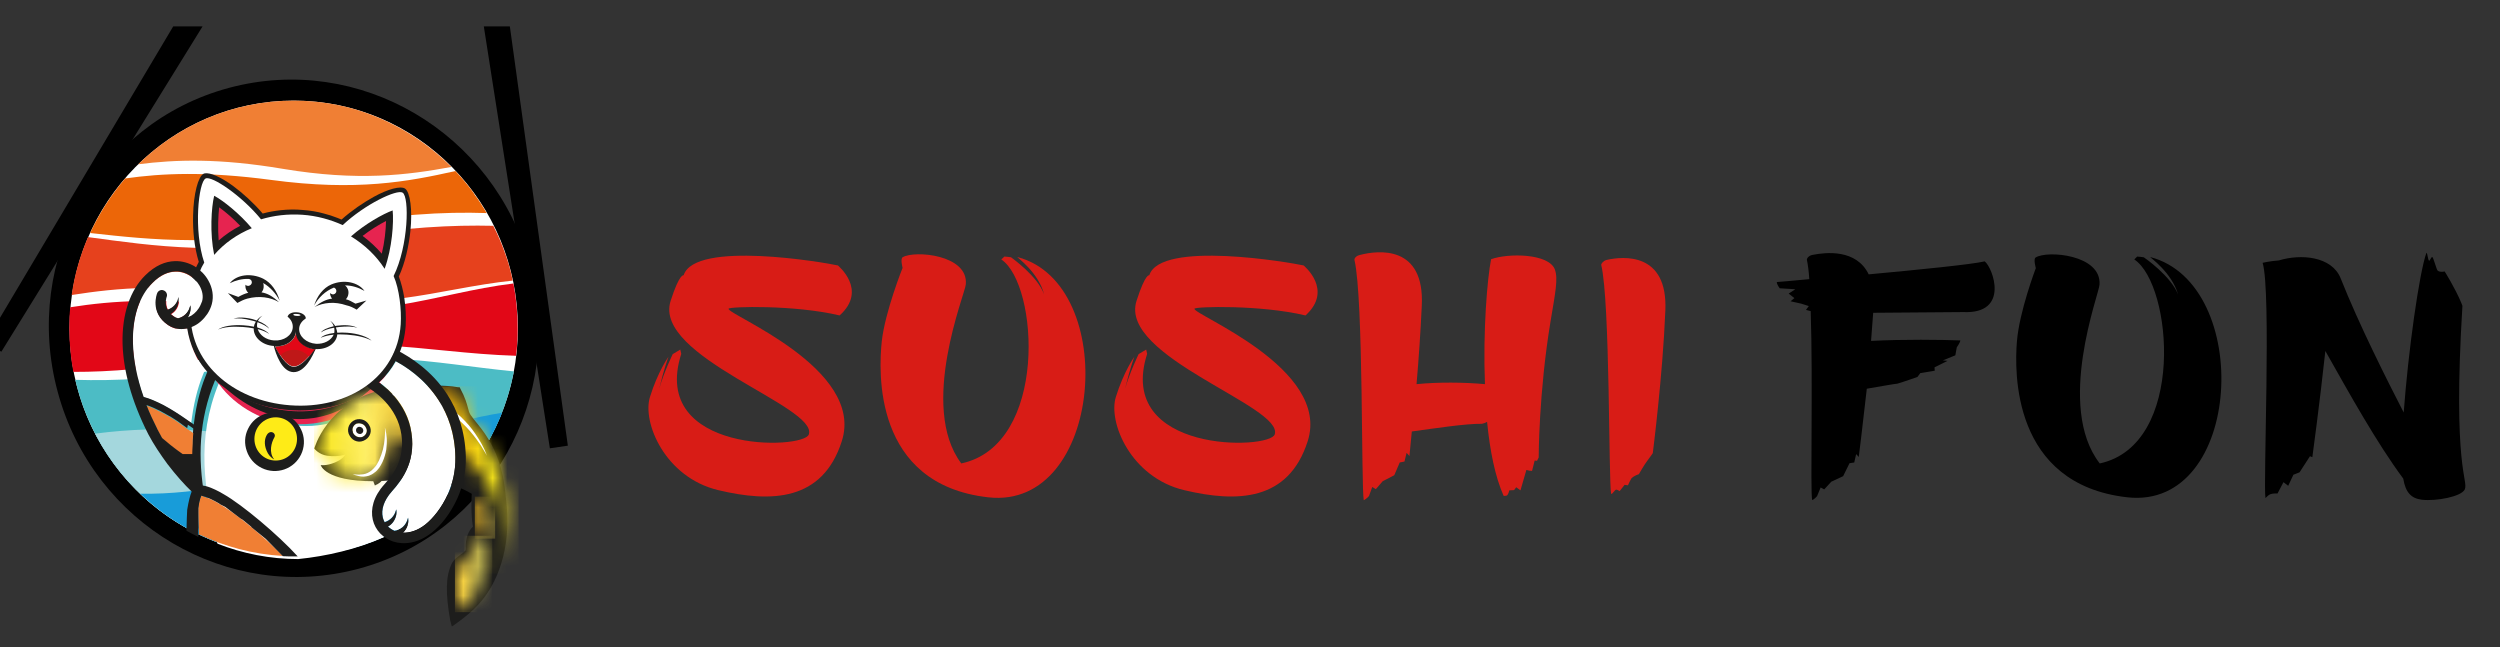 <svg width="170" height="44" viewBox="0 0 170 44" fill="none" xmlns="http://www.w3.org/2000/svg">
<rect x="0" y="0" width="170" height="44" fill="#333333" stroke="none"/>
<g clip-path="url(#clip0_757_18085)">
<g clip-path="url(#clip1_757_18085)">
<path d="M57.094 21.45C54.003 20.714 49.577 20.845 49.544 20.992C49.399 21.384 58.849 25.044 57.239 30.011C55.935 34.079 52.458 34.194 48.836 33.328C45.214 32.462 43.653 28.704 44.2 26.988C44.731 25.273 45.456 24.26 45.456 24.26C45.456 24.26 45.133 25.126 44.828 26.433C45.133 25.338 45.745 24.08 45.745 24.08L46.26 23.77L46.325 24.064C44.152 30.861 54.663 30.599 55.002 29.537C55.613 27.625 44.393 24.276 45.6 20.469C46.212 18.558 46.486 18.721 46.486 18.721C47.242 16.319 56.112 17.855 56.981 18.051C56.981 18.067 59.026 19.718 57.094 21.45Z" fill="#D81C16"/>
<path d="M65.368 31.514C71.276 30.256 70.632 19.358 68.089 17.642L68.298 17.447C68.459 17.463 68.588 17.463 68.749 17.495C68.765 17.512 70.568 18.77 71.003 20.028C70.616 18.509 69.119 17.479 69.184 17.479C76.17 19.309 75.027 34.7 67.204 33.818C59.348 32.935 59.75 25.224 59.96 23.214C60.185 21.188 61.376 18.214 61.376 18.214C61.376 18.214 61.215 17.61 61.376 17.495C62.181 17.005 65.868 17.316 65.674 19.342C65.642 19.946 62.455 27.642 65.368 31.514Z" fill="#D81C16"/>
<path d="M105.436 21.858C104.631 26.727 104.631 31.106 104.631 31.106L104.518 31.334L104.357 31.318L104.18 32.021L103.987 32.004L103.794 31.955L103.392 33.344L103.102 33.132L102.957 33.328L102.635 33.344C102.635 33.344 102.554 33.687 102.442 33.704C102.377 33.72 102.297 33.72 102.249 33.72C101.669 32.429 101.315 30.648 101.122 28.688C101.009 28.753 100.88 28.802 100.768 28.818C99.673 28.802 97.548 29.129 96.003 29.341C95.906 30.37 95.842 31.008 95.842 31.008L95.648 30.795L95.504 31.384L95.182 31.449L94.811 32.315L94.023 32.723L93.556 33.263L93.314 33.115L93.089 33.736C93.089 33.736 92.847 33.981 92.735 34.014C92.558 33.083 92.719 20.355 92.107 17.692C92.075 17.594 92.187 17.398 92.493 17.332C93.701 17.022 96.904 16.63 96.679 20.829C96.598 22.593 96.469 24.456 96.325 26.122C97.822 25.975 99.528 25.992 100.977 26.122C100.832 22.512 101.138 18.917 101.395 17.626C102.571 17.201 105.307 17.234 105.726 18.313C105.967 18.95 105.758 19.914 105.436 21.858Z" fill="#D81C16"/>
<path d="M109.251 17.675C110.394 17.414 113.42 17.152 113.243 21.123C113.066 25.534 112.39 30.812 112.39 30.812C112.39 30.812 112.277 30.991 112.004 31.351C111.843 31.547 111.44 32.249 111.44 32.249C111.44 32.249 111.118 32.331 110.925 32.544C110.877 32.609 110.7 33.001 110.7 33.001L110.475 32.968L110.136 33.393C110.136 33.393 109.943 33.279 109.895 33.295C109.766 33.344 109.67 33.589 109.557 33.589C109.38 32.691 109.493 20.518 108.881 18.002C108.897 17.92 109.01 17.741 109.251 17.675Z" fill="#D81C16"/>
<path d="M88.775 21.45C85.684 20.714 81.257 20.845 81.225 20.992C81.08 21.384 90.529 25.044 88.92 30.011C87.616 34.079 84.138 34.194 80.516 33.328C76.894 32.462 75.333 28.704 75.88 26.988C76.412 25.273 77.136 24.26 77.136 24.26C77.136 24.26 76.814 25.126 76.508 26.433C76.814 25.338 77.426 24.08 77.426 24.08L77.941 23.77L78.005 24.064C75.832 30.861 86.344 30.599 86.682 29.537C87.294 27.625 76.073 24.276 77.281 20.469C77.893 18.558 78.15 18.721 78.15 18.721C78.907 16.319 87.777 17.855 88.646 18.051C88.662 18.067 90.69 19.718 88.775 21.45Z" fill="#D81C16"/>
<path d="M133.494 21.221C133.366 21.221 130.098 21.253 127.377 21.27C127.329 21.907 127.281 22.544 127.232 23.181C129.47 23.067 131.997 23.1 133.301 23.149C133.301 23.279 133.06 23.623 133.06 23.623L132.963 24.162L132.11 24.505L132.432 24.538L131.547 24.979L131.563 25.207L130.581 25.371L130.388 25.632C130.388 25.632 129.422 25.975 129.019 26.09C128.907 26.09 127.989 26.253 126.943 26.433C126.653 29.047 126.395 31.073 126.395 31.073L126.218 30.877L126.089 31.449L125.767 31.498L125.333 32.38L124.528 32.756L124.045 33.279L123.804 33.148L123.562 33.736C123.562 33.736 123.337 33.998 123.224 33.998C123.095 33.279 123.288 25.894 123.127 21.155L122.806 21.074L122.999 20.812L122.484 20.649L121.759 20.486L122.017 20.273L121.63 19.963L122.081 19.669L121.019 19.603C121.019 19.603 120.809 19.326 120.825 19.178C121.035 19.162 121.856 19.097 123.031 18.982C122.999 18.427 122.934 17.986 122.87 17.675C122.854 17.577 122.983 17.381 123.256 17.332C124.158 17.152 126.234 16.924 127.071 18.656C130.42 18.345 134.058 17.986 134.959 17.773C135.507 18.182 136.698 21.368 133.494 21.221Z" fill="black"/>
<path d="M142.783 31.514C148.659 30.24 147.725 19.358 145.133 17.643L145.326 17.447C145.487 17.463 145.616 17.463 145.777 17.496C145.809 17.512 147.628 18.77 148.111 20.028C147.677 18.509 146.163 17.479 146.212 17.479C153.246 19.309 152.522 34.684 144.666 33.818C136.794 32.936 136.988 25.24 137.149 23.23C137.31 21.188 138.436 18.231 138.436 18.231C138.436 18.231 138.259 17.61 138.42 17.512C139.209 17.005 142.912 17.316 142.767 19.358C142.751 19.946 139.773 27.642 142.783 31.514Z" fill="black"/>
<path d="M167.606 33.279C167.38 33.769 165.674 34.096 164.676 33.981C163.951 33.883 163.581 33.491 163.42 32.543C161.601 30.093 159.75 26.743 158.124 23.868C157.722 27.576 157.239 31.089 157.239 31.089L157.078 31.024L156.369 32.119L155.951 32.282L155.597 33.034L155.275 32.788L154.872 33.556C154.872 33.556 154.55 33.54 154.389 33.605C154.277 33.654 154.196 33.72 154.051 33.867C153.89 32.919 154.454 19.816 153.858 17.871C153.858 17.871 154.325 17.757 154.969 17.708C156.466 17.25 158.543 17.43 159.154 18.901C160.41 22.07 162.326 25.861 163.452 28.05C163.758 23.917 164.499 18.59 164.998 17.185C165.078 17.234 165.094 17.675 165.175 17.724C165.223 17.773 165.336 17.43 165.4 17.479C165.481 17.544 165.674 18.296 165.754 18.394C165.915 18.541 166.237 18.459 166.237 18.459C166.237 18.459 166.93 19.554 167.364 20.584C167.396 20.649 167.413 20.73 167.445 20.796C166.769 31.873 167.863 32.625 167.606 33.279Z" fill="black"/>
<path d="M36.038 18.002C38.485 27.037 33.27 36.285 24.4 38.67C15.53 41.056 6.354 35.681 3.923 26.645C1.476 17.61 6.692 8.362 15.562 5.977C24.432 3.591 33.591 8.983 36.038 18.002Z" fill="black"/>
<path fill-rule="evenodd" clip-rule="evenodd" d="M19.973 6.843C28.392 6.843 35.217 13.77 35.217 22.316C35.217 30.861 28.392 37.788 19.973 37.788C11.553 37.788 4.728 30.861 4.728 22.316C4.728 13.77 11.553 6.843 19.973 6.843Z" fill="white"/>
<path d="M22.017 15.453C26.734 14.571 30.163 14.391 33.092 14.489C32.996 14.309 32.883 14.146 32.77 13.966C32.754 13.934 32.722 13.885 32.706 13.852C32.674 13.803 32.626 13.738 32.593 13.689C32.545 13.623 32.513 13.558 32.465 13.492C32.449 13.46 32.416 13.427 32.4 13.411C32.336 13.329 32.271 13.247 32.223 13.149L32.207 13.117C31.821 12.594 31.402 12.087 30.968 11.63C27.764 12.349 24.255 13.019 18.427 12.234C14.017 11.646 11.022 11.777 8.511 12.136C7.561 13.247 6.756 14.489 6.129 15.845C10.362 16.319 14.838 16.793 22.017 15.453Z" fill="#EC6608"/>
<path d="M16.206 20.861C11.022 20.224 7.658 20.436 4.776 20.894C4.728 21.368 4.712 21.841 4.712 22.315C4.712 23.328 4.809 24.325 4.986 25.289C7.497 25.289 10.362 25.077 13.888 24.407C24.416 22.43 28.488 23.982 35.089 24.194C35.169 23.59 35.201 22.953 35.201 22.332C35.201 21.286 35.105 20.273 34.911 19.276C29.438 19.946 25.623 22.021 16.206 20.861Z" fill="#E20717"/>
<path d="M14.998 25.125C10.99 25.763 7.819 25.91 5.114 25.828C5.227 26.302 5.356 26.759 5.501 27.201C7.078 31.939 10.732 35.452 15.111 37.004C16.64 37.527 18.282 37.804 19.973 37.804C27.41 37.804 33.608 32.396 34.944 25.256C29.326 24.701 25.092 23.508 14.998 25.125Z" fill="#4CBCC5"/>
<path d="M23.112 16.156C15.079 17.446 10.459 16.727 5.984 16.123C5.452 17.365 5.066 18.672 4.873 20.061C8.012 19.57 11.457 19.244 17.091 20.11C25.72 21.433 29.664 19.619 34.863 19.08C34.734 18.427 34.557 17.79 34.332 17.185C34.107 16.548 33.849 15.943 33.543 15.355C30.806 15.29 27.523 15.453 23.112 16.156Z" fill="#E6411D"/>
<path d="M19.248 11.483C24.351 12.333 27.683 11.908 30.694 11.352C29.036 9.686 27.007 8.411 24.802 7.643C23.289 7.121 21.663 6.843 19.973 6.843C15.868 6.843 12.133 8.493 9.396 11.172C11.94 10.846 14.886 10.748 19.248 11.483Z" fill="#F07F34"/>
<path fill-rule="evenodd" clip-rule="evenodd" d="M6.467 29.488C15.996 28.23 23.466 31.269 30.983 33.034C28.215 35.975 24.303 37.805 19.973 37.805C18.266 37.805 16.624 37.527 15.095 37.004C11.457 35.713 8.334 33.066 6.467 29.488Z" fill="#A4D7DD"/>
<path fill-rule="evenodd" clip-rule="evenodd" d="M23.224 30.991C25.864 31.661 28.424 32.413 31 33.017C28.231 35.958 24.319 37.788 19.989 37.788C18.299 37.788 16.657 37.51 15.143 36.987C13.067 36.252 11.151 35.092 9.557 33.556C14.081 33.654 18.701 32.38 23.224 30.991Z" fill="#A0D6DC"/>
<path fill-rule="evenodd" clip-rule="evenodd" d="M34.139 28.066C26.347 29.357 17.832 33.72 9.541 33.572C11.151 35.108 13.051 36.285 15.127 37.004C16.657 37.526 18.282 37.804 19.973 37.804C26.396 37.804 31.901 33.769 34.139 28.066Z" fill="#189CD9"/>
<path d="M13.775 1.794L0.092 23.916L-1.003 23.296L11.779 1.794H13.775Z" fill="black"/>
<path d="M34.67 1.794L38.614 30.305L37.391 30.485L32.899 1.794H34.67Z" fill="black"/>
<path d="M19.602 27.674H19.667V27.903H19.602V27.674ZM19.651 27.642C22.87 27.87 25.687 26.384 26.605 23.818C26.814 23.377 26.637 24.047 26.718 23.541C26.396 29.586 16.85 31.089 14.097 24.782C15.24 26.416 17.268 27.478 19.651 27.642Z" fill="#E62450"/>
<path d="M25.285 26.367C21.937 29.586 17.848 28.851 15.143 26.204C17.896 28.181 21.776 28.851 25.285 26.367Z" fill="#1D1D1C"/>
<path d="M13.517 17.806C13.212 16.826 13.099 15.649 13.131 14.62C13.163 13.198 13.469 11.989 13.855 11.809C13.872 11.793 13.904 11.793 13.92 11.793C14.29 11.711 15.047 12.055 15.868 12.659C16.528 13.149 17.252 13.803 17.864 14.522C18.266 14.407 18.669 14.342 19.087 14.293C19.57 14.244 20.069 14.228 20.568 14.277C21.067 14.309 21.566 14.391 22.033 14.522C22.452 14.636 22.838 14.767 23.224 14.93C23.917 14.309 24.721 13.77 25.43 13.378C26.38 12.855 27.233 12.627 27.539 12.822C27.893 13.051 28.054 14.293 27.909 15.698C27.796 16.727 27.555 17.871 27.12 18.802C27.281 19.227 27.41 19.734 27.49 20.24C27.587 20.878 27.619 21.547 27.587 22.087V22.152C27.136 28.328 18.62 29.504 14.628 25.844C13.485 28.622 13.469 31.187 13.904 33.769C13.791 33.736 13.711 33.703 13.678 33.687C13.582 33.899 13.517 34.194 13.469 34.553C13.453 34.749 13.469 35.386 13.501 36.04C13.437 35.729 13.373 35.419 13.324 35.092C13.244 34.602 13.195 34.096 13.147 33.589C12.89 30.55 13.099 27.723 13.984 25.567C14.016 25.469 14.065 25.387 14.097 25.289C13.083 24.129 12.535 22.658 12.632 20.992C12.664 20.453 12.777 19.799 12.954 19.178C13.115 18.688 13.308 18.198 13.517 17.806Z" fill="#1D1D1C"/>
<path d="M12.729 22.331H12.713H12.697H12.68H12.664H12.648H12.632H12.616H12.6H12.584H12.568H12.552H12.536H12.519H12.503H12.487H12.471H12.455H12.439H12.423H12.407H12.391H12.374H12.358H12.342H12.326H12.31H12.294H12.278H12.262H12.246H12.23H12.213H12.197H12.181H12.165H12.149H12.133H12.117H12.101H12.085H12.069H12.053H12.037H12.02H12.004H11.988H11.972H11.956H11.94H11.924H11.908C11.747 22.282 11.602 22.217 11.457 22.119C10.185 21.27 10.716 19.962 10.716 19.962C10.781 19.783 10.99 19.685 11.167 19.766C11.344 19.832 11.441 20.044 11.36 20.224C11.36 20.224 11.199 20.649 11.425 21.073C11.779 20.959 12.069 20.665 12.149 20.273C12.149 20.256 12.165 20.224 12.165 20.207C12.197 20.355 12.181 20.518 12.149 20.665C12.085 20.975 11.892 21.221 11.634 21.367C11.698 21.416 11.763 21.482 11.843 21.531C11.859 21.547 11.892 21.564 11.908 21.58L11.924 21.596C11.972 21.613 12.02 21.629 12.069 21.645L12.101 21.662C12.503 21.564 12.825 21.27 12.922 20.845C12.922 20.828 12.922 20.796 12.938 20.779C12.97 20.926 12.97 21.09 12.922 21.237C12.89 21.367 12.825 21.498 12.761 21.613C12.777 21.596 12.809 21.596 12.825 21.58C13.083 21.466 13.34 21.253 13.517 20.975C13.614 20.828 13.678 20.665 13.743 20.502C13.839 20.159 13.759 19.783 13.566 19.44C13.405 19.162 13.179 18.917 12.89 18.737C12.648 18.59 12.358 18.492 12.053 18.476C12.004 18.476 11.956 18.476 11.908 18.476C11.425 18.492 10.893 18.704 10.362 19.244C9.477 20.11 8.978 21.547 9.026 23.361C9.058 24.456 9.284 25.681 9.751 27.004C10.185 27.119 10.652 27.331 11.103 27.56C11.65 27.854 12.181 28.197 12.648 28.524C12.777 28.622 12.89 28.687 13.002 28.769C13.147 27.56 13.405 26.449 13.807 25.468C13.839 25.37 13.888 25.289 13.92 25.191C13.389 24.472 12.906 23.459 12.729 22.331Z" fill="white"/>
<path d="M26.138 36.514L26.122 36.497L26.106 36.481L26.09 36.465L26.074 36.448V36.432C25.832 36.17 25.655 35.86 25.575 35.501C25.414 34.798 25.607 33.932 26.363 33.099C26.685 32.739 27.072 32.266 27.313 31.661C27.555 31.056 27.667 30.305 27.458 29.39C27.152 28.05 26.186 27.184 25.671 26.808C22.774 30.191 17.22 29.341 14.87 26.09L14.886 26.041C13.308 29.896 13.888 33.328 14.789 36.971C16.495 37.641 18.347 38.017 20.279 38.017C22.21 37.821 24.271 37.347 26.138 36.514Z" fill="white"/>
<path d="M25.945 32.707C25.881 32.788 25.784 32.854 25.703 32.903C25.655 32.935 25.623 32.952 25.607 32.952C25.575 32.968 25.559 32.968 25.543 32.984C25.51 33.001 25.494 33.017 25.494 33.017L25.381 32.723C22.098 32.723 21.808 31.628 21.808 31.628C21.808 31.628 22.178 31.694 22.774 31.449C23.385 31.187 23.482 30.91 23.482 30.91C23.482 30.91 22.967 31.089 22.259 30.991C21.679 30.91 21.373 30.501 21.373 30.501C21.373 30.501 22.21 27.397 25.929 26.531C26.621 26.367 27.362 26.351 28.118 26.465C29.503 26.057 30.871 26.286 31.161 26.335H31.193H31.257L31.289 26.4C31.644 27.053 31.74 27.446 31.821 27.74C31.869 27.936 31.901 28.067 31.998 28.214C32.143 28.426 32.304 28.622 32.465 28.818C33.994 30.664 34.284 32.396 34.428 34.145V34.128C34.718 36.579 34.203 39.226 32.593 41.039C32.127 41.562 31.628 41.954 31.096 42.346L30.726 42.608L30.613 42.183C30.452 41.252 30.372 40.5 30.388 39.879C30.404 39.226 30.517 38.719 30.742 38.278C30.871 38.05 31.096 37.886 31.305 37.723C31.499 37.592 31.676 37.461 31.676 37.363C31.628 36.546 31.885 36.072 32.159 35.811C31.998 34.945 32.078 33.589 32.078 33.589H32.094C30.613 32.674 28.601 32.511 26.734 32.658C26.444 32.674 26.186 32.69 25.945 32.707ZM31.853 28.508C30.903 27.527 29.792 26.907 28.682 26.596C29.792 26.384 30.79 26.547 31.064 26.596C31.386 27.184 31.466 27.544 31.531 27.821C31.579 28.034 31.628 28.197 31.756 28.377C31.788 28.426 31.821 28.459 31.853 28.508Z" fill="#1D1D1C"/>
<mask id="mask0_757_18085" style="mask-type:luminance" maskUnits="userSpaceOnUse" x="21" y="26" width="14" height="13">
<path d="M29.454 26.857C29.293 26.792 29.132 26.727 28.955 26.677C28.971 26.645 29.003 26.628 29.052 26.628H29.068C29.068 26.628 29.519 26.645 29.985 26.694C30.098 26.71 30.211 26.71 30.323 26.727C30.436 26.743 30.533 26.759 30.613 26.776C30.774 26.808 30.887 26.825 30.887 26.825C30.887 26.825 30.774 26.825 30.597 26.825C30.517 26.825 30.42 26.808 30.307 26.825C30.195 26.825 30.082 26.841 29.969 26.841C29.808 26.841 29.615 26.841 29.454 26.857ZM33.559 38.997C34.348 37.477 35.008 34.765 33.801 31.628C33.302 30.321 32.626 29.275 31.837 28.475C31.772 28.213 31.531 27.413 31.161 26.53C30.066 26.269 29.02 26.449 28.585 26.563C27.667 26.334 26.75 26.318 25.913 26.514C22.21 27.38 21.357 30.485 21.357 30.485C21.357 30.485 21.663 30.893 22.242 30.975C22.951 31.073 23.466 30.893 23.466 30.893C23.466 30.893 23.369 31.171 22.758 31.432C22.178 31.677 21.792 31.612 21.792 31.612C21.792 31.612 22.081 32.706 25.365 32.706L25.269 32.461C25.269 32.461 25.285 32.461 25.317 32.445C25.333 32.445 25.365 32.429 25.381 32.429C25.414 32.412 25.446 32.412 25.446 32.396C25.494 32.38 25.543 32.38 25.607 32.298C25.639 32.265 25.671 32.249 25.703 32.2C25.736 32.167 25.768 32.118 25.8 32.086C25.864 32.004 25.929 31.89 25.993 31.775C26.058 31.661 26.122 31.53 26.17 31.399C26.235 31.269 26.267 31.122 26.315 30.975C26.347 30.828 26.396 30.664 26.412 30.517C26.444 30.354 26.46 30.207 26.46 30.043C26.46 30.043 26.46 29.749 26.46 29.586C26.46 29.439 26.428 29.292 26.412 29.145C26.38 29.014 26.347 28.883 26.331 28.769C26.299 28.654 26.251 28.54 26.219 28.459C26.186 28.36 26.138 28.295 26.106 28.23C26.041 28.099 26.009 28.034 26.009 28.034C26.009 28.034 26.058 28.099 26.138 28.23C26.17 28.295 26.235 28.36 26.267 28.459C26.315 28.556 26.363 28.654 26.412 28.769C26.46 28.883 26.508 29.014 26.541 29.145C26.573 29.292 26.621 29.439 26.637 29.586C26.653 29.668 26.653 29.733 26.669 29.815C27.619 29.733 30.452 29.194 32.819 32.363C35.266 35.648 33.575 38.834 33.559 38.85V38.997Z" fill="white"/>
</mask>
<g mask="url(#mask0_757_18085)">
<path d="M35.266 26.269H21.357V38.997H35.266V26.269Z" fill="url(#paint0_linear_757_18085)"/>
</g>
<mask id="mask1_757_18085" style="mask-type:luminance" maskUnits="userSpaceOnUse" x="27" y="29" width="4" height="3">
<path d="M27.845 30.338C27.877 30.387 27.909 30.452 27.941 30.517H27.957H27.973C27.973 30.517 28.006 30.534 28.07 30.567C28.134 30.599 28.215 30.632 28.311 30.681C28.408 30.73 28.521 30.763 28.649 30.812C28.778 30.861 28.923 30.893 29.052 30.942C29.197 30.975 29.342 31.024 29.47 31.04C29.599 31.073 29.728 31.089 29.841 31.106C29.889 31.106 29.953 31.122 29.985 31.122C30.034 31.122 30.066 31.122 30.098 31.122C30.163 31.122 30.195 31.122 30.195 31.122C30.195 31.122 30.163 31.122 30.098 31.138C30.066 31.138 30.034 31.155 29.985 31.155C29.937 31.171 29.889 31.155 29.841 31.155C29.728 31.155 29.599 31.155 29.454 31.138C29.309 31.122 29.165 31.106 29.02 31.089C28.875 31.073 28.73 31.04 28.585 31.008C28.472 30.975 28.376 30.959 28.279 30.926C28.456 31.089 28.666 31.22 28.939 31.334C29.422 31.53 30.066 31.612 30.935 31.449L29.47 30.207C29.261 30.142 27.732 29.635 27.732 30.027L27.764 30.044C27.812 30.076 27.877 30.109 27.957 30.142C28.118 30.223 28.36 30.322 28.601 30.387C28.714 30.419 28.843 30.452 28.955 30.485C29.068 30.517 29.181 30.517 29.277 30.534C29.374 30.55 29.454 30.534 29.503 30.534C29.551 30.534 29.583 30.534 29.583 30.534C29.583 30.534 29.551 30.534 29.503 30.55C29.454 30.55 29.374 30.583 29.277 30.583C29.181 30.583 29.068 30.583 28.955 30.583C28.826 30.583 28.714 30.55 28.585 30.534C28.456 30.517 28.327 30.485 28.215 30.452C28.102 30.419 27.989 30.387 27.893 30.354L27.845 30.338Z" fill="white"/>
</mask>
<g mask="url(#mask1_757_18085)">
<path d="M30.919 29.635H27.732V31.596H30.919V29.635Z" fill="url(#paint1_linear_757_18085)"/>
</g>
<mask id="mask2_757_18085" style="mask-type:luminance" maskUnits="userSpaceOnUse" x="32" y="33" width="2" height="4">
<path d="M33.672 36.203C33.624 36.301 33.559 36.383 33.495 36.432C33.141 36.628 32.786 36.53 32.577 36.203C32.304 35.778 32.336 34.259 32.352 33.769C32.561 33.916 32.754 34.079 32.947 34.275C32.98 34.308 33.012 34.34 33.028 34.373L32.996 35.762L33.237 34.7L33.285 34.765L33.318 34.831L33.285 35.991L33.463 35.19V35.206V35.223L33.479 35.255V35.272V35.288V35.304L33.495 35.353V35.37V35.386V35.402V35.419V35.435V35.451V35.468V35.501V35.517V35.533V35.55V35.566V35.599V35.615V35.631V35.648V35.664L33.511 35.713V35.729V35.745V35.762L33.527 35.827V35.844V35.86V35.909V35.925V35.942V35.958V35.974V36.023V36.04V36.056V36.072V36.089V36.105V36.121V36.138V36.154V36.17V36.187V36.203H33.672Z" fill="white"/>
</mask>
<g mask="url(#mask2_757_18085)">
<path d="M33.672 33.769H32.288V36.628H33.672V33.769Z" fill="url(#paint2_linear_757_18085)"/>
</g>
<mask id="mask3_757_18085" style="mask-type:luminance" maskUnits="userSpaceOnUse" x="30" y="36" width="4" height="6">
<path d="M33.189 36.808C33.157 36.857 33.141 36.906 33.108 36.955C33.06 37.036 33.012 37.118 32.964 37.2C32.915 37.281 32.867 37.363 32.819 37.428C32.706 37.575 32.609 37.706 32.529 37.821C32.336 38.033 32.207 38.18 32.207 38.18C32.207 38.18 32.368 38.066 32.593 37.886C32.706 37.788 32.819 37.674 32.964 37.543C33.028 37.477 33.092 37.412 33.157 37.331C33.221 37.265 33.285 37.183 33.35 37.118C33.398 37.053 33.447 37.004 33.495 36.938C33.463 37.004 33.43 37.102 33.382 37.2C33.35 37.265 33.318 37.347 33.269 37.428C33.237 37.51 33.189 37.592 33.141 37.674C33.092 37.755 33.044 37.853 32.98 37.935C32.931 38.033 32.867 38.115 32.803 38.196C32.738 38.278 32.69 38.376 32.626 38.458C32.561 38.539 32.497 38.621 32.432 38.703C32.368 38.785 32.304 38.85 32.255 38.932C32.191 39.013 32.127 39.062 32.078 39.128C31.853 39.356 31.708 39.52 31.708 39.52C31.708 39.52 31.885 39.389 32.143 39.193C32.207 39.144 32.288 39.095 32.352 39.03C32.416 38.964 32.497 38.899 32.577 38.834C32.658 38.768 32.738 38.687 32.819 38.621C32.899 38.539 32.964 38.458 33.044 38.376C33.125 38.294 33.205 38.213 33.269 38.131L33.447 37.919C33.414 38 33.366 38.082 33.318 38.18C33.237 38.327 33.141 38.507 33.028 38.703C32.915 38.899 32.786 39.079 32.674 39.275C32.609 39.373 32.545 39.471 32.481 39.553C32.416 39.651 32.352 39.749 32.288 39.83C32.223 39.912 32.159 39.994 32.094 40.075C32.03 40.157 31.965 40.222 31.917 40.288C31.676 40.533 31.499 40.696 31.499 40.696C31.499 40.696 31.692 40.566 31.982 40.353C32.046 40.304 32.127 40.239 32.191 40.173C32.271 40.108 32.352 40.026 32.432 39.961C32.513 39.896 32.593 39.798 32.674 39.716C32.754 39.634 32.835 39.553 32.915 39.455C33.012 39.34 33.108 39.242 33.189 39.128C32.867 39.765 32.529 40.239 32.175 40.631C31.837 41.007 31.499 41.301 31.128 41.578C31.016 40.892 30.968 40.32 30.983 39.83C31 39.275 31.08 38.85 31.273 38.49C31.338 38.376 31.499 38.262 31.66 38.131C31.982 37.902 32.288 37.69 32.271 37.281C32.255 36.857 32.32 36.562 32.416 36.383C32.561 36.562 32.738 36.693 32.947 36.742C33.012 36.808 33.092 36.824 33.189 36.808Z" fill="white"/>
</mask>
<g mask="url(#mask3_757_18085)">
<path d="M33.479 36.432H30.935V41.627H33.479V36.432Z" fill="url(#paint3_linear_757_18085)"/>
</g>
<path d="M25.993 26.972C25.993 26.972 26.122 26.923 26.363 26.857C26.476 26.825 26.621 26.792 26.798 26.776C26.959 26.743 27.152 26.727 27.362 26.727C27.571 26.727 27.796 26.727 28.038 26.759C28.279 26.792 28.537 26.825 28.794 26.906C29.052 26.972 29.309 27.053 29.567 27.184C29.696 27.233 29.825 27.298 29.953 27.364L30.146 27.462L30.324 27.576C30.565 27.723 30.79 27.887 31.016 28.066C31.241 28.246 31.434 28.426 31.611 28.622C31.982 28.998 32.271 29.406 32.497 29.766C32.899 30.386 33.076 30.877 33.108 30.991C33.092 30.942 33.028 30.828 32.931 30.68C32.819 30.468 32.626 30.174 32.384 29.847C32.255 29.684 32.127 29.504 31.965 29.324C31.805 29.145 31.644 28.965 31.45 28.785C31.273 28.605 31.064 28.426 30.855 28.262C30.645 28.099 30.42 27.936 30.179 27.805L30.002 27.691L29.825 27.593C29.712 27.527 29.583 27.462 29.454 27.413C29.213 27.298 28.971 27.2 28.714 27.135C28.472 27.07 28.231 27.004 28.006 26.972C27.78 26.939 27.555 26.906 27.346 26.906C27.136 26.89 26.959 26.89 26.782 26.906C26.621 26.906 26.476 26.923 26.347 26.939C26.122 26.923 25.993 26.972 25.993 26.972ZM24.223 29.341C24.271 29.471 24.416 29.537 24.544 29.504C24.673 29.455 24.738 29.324 24.689 29.194C24.641 29.063 24.496 28.998 24.367 29.03C24.239 29.079 24.174 29.21 24.223 29.341ZM23.997 29.406C24.045 29.537 24.142 29.619 24.255 29.684C24.367 29.733 24.496 29.749 24.625 29.716L24.657 29.7C24.77 29.651 24.85 29.57 24.899 29.471C24.947 29.373 24.963 29.259 24.915 29.145L24.899 29.112C24.85 28.981 24.754 28.883 24.641 28.834C24.528 28.785 24.4 28.769 24.271 28.802H24.255C24.142 28.851 24.061 28.932 24.013 29.03C23.965 29.128 23.949 29.243 23.997 29.373V29.406ZM26.17 29.063C26.17 29.063 26.267 29.341 26.299 29.798C26.315 30.027 26.299 30.288 26.267 30.566C26.219 30.844 26.138 31.138 26.009 31.416C25.977 31.481 25.945 31.547 25.897 31.628C25.864 31.694 25.816 31.742 25.784 31.808C25.687 31.939 25.591 32.053 25.462 32.135C25.349 32.233 25.221 32.298 25.092 32.347C24.963 32.38 24.834 32.412 24.721 32.412C24.48 32.412 24.303 32.347 24.174 32.314C24.045 32.265 23.981 32.249 23.981 32.249C23.981 32.249 24.061 32.249 24.19 32.265C24.319 32.282 24.496 32.282 24.705 32.249C24.802 32.233 24.915 32.2 25.011 32.151C25.108 32.102 25.221 32.037 25.301 31.955C25.398 31.873 25.478 31.775 25.559 31.677C25.591 31.628 25.639 31.563 25.671 31.497C25.703 31.448 25.736 31.383 25.768 31.318C25.881 31.073 25.977 30.795 26.041 30.55C26.106 30.288 26.138 30.043 26.154 29.831C26.17 29.619 26.186 29.439 26.186 29.308C26.17 29.128 26.17 29.063 26.17 29.063Z" fill="white"/>
<path d="M24.126 29.962C23.949 29.88 23.804 29.717 23.723 29.521L23.707 29.488C23.643 29.292 23.659 29.096 23.739 28.933C23.82 28.769 23.965 28.622 24.142 28.557L24.174 28.54C24.367 28.475 24.577 28.491 24.754 28.573C24.931 28.655 25.076 28.818 25.156 29.014L25.172 29.047C25.237 29.243 25.221 29.423 25.14 29.586C25.06 29.749 24.931 29.88 24.738 29.962L24.705 29.978C24.512 30.06 24.303 30.044 24.126 29.962ZM24.223 29.341C24.271 29.472 24.416 29.537 24.544 29.504C24.673 29.455 24.738 29.325 24.689 29.194C24.641 29.063 24.496 28.998 24.367 29.03C24.239 29.079 24.174 29.21 24.223 29.341ZM23.997 29.406C24.045 29.537 24.142 29.619 24.255 29.684C24.367 29.733 24.496 29.749 24.625 29.717L24.657 29.7C24.77 29.651 24.85 29.57 24.899 29.472C24.947 29.374 24.963 29.259 24.915 29.145L24.899 29.112C24.85 28.982 24.754 28.883 24.641 28.834C24.528 28.785 24.399 28.769 24.271 28.802H24.255C24.142 28.851 24.061 28.933 24.013 29.03C23.965 29.128 23.949 29.243 23.997 29.374V29.406Z" fill="#1D1D1C"/>
<path d="M19.329 31.922C18.846 32.086 18.298 32.069 17.799 31.824C17.3 31.579 16.946 31.154 16.785 30.681C16.608 30.191 16.624 29.651 16.866 29.161C17.107 28.655 17.526 28.312 18.009 28.148C18.492 27.985 19.039 28.001 19.538 28.246C20.037 28.491 20.375 28.916 20.552 29.39C20.922 30.419 20.375 31.563 19.329 31.922Z" fill="#1D1D1C"/>
<path d="M18.62 31.203C18.282 30.762 18.443 30.109 18.653 29.749C18.83 29.455 18.331 29.145 18.105 29.651C17.977 29.913 17.944 30.338 18.218 30.828C18.331 31.024 18.524 31.187 18.669 31.253C18.637 31.236 18.62 31.22 18.62 31.203ZM18.749 28.377C19.554 28.377 20.198 29.03 20.198 29.847C20.198 30.664 19.554 31.318 18.749 31.318C17.944 31.318 17.3 30.664 17.3 29.847C17.3 29.047 17.944 28.377 18.749 28.377Z" fill="#FEEB17"/>
<path d="M13.888 17.855C13.147 15.665 13.501 12.365 13.984 12.136C14.403 11.94 16.431 13.296 17.751 14.914C18.62 14.652 19.57 14.538 20.552 14.603C21.534 14.669 22.468 14.93 23.305 15.306C24.818 13.884 26.991 12.855 27.378 13.1C27.845 13.394 27.78 16.711 26.766 18.77C27.152 19.636 27.313 21.057 27.249 22.054C27.023 25.632 23.675 27.854 19.731 27.56C15.787 27.266 12.745 24.586 12.97 21.008C13.067 20.044 13.389 18.655 13.888 17.855Z" fill="white"/>
<path d="M18.797 23.721L18.781 23.688L18.765 23.655L18.749 23.639L18.733 23.622V23.606V23.59V23.573L18.717 23.557C19.474 23.573 20.102 23.132 20.134 22.528C20.102 23.132 20.665 23.672 21.422 23.737L21.405 23.753L21.389 23.77L21.373 23.786L21.357 23.802L21.341 23.819C21.035 24.227 20.456 24.913 19.989 24.913C19.538 24.93 19.055 24.194 18.797 23.721Z" fill="#BF1818"/>
<path d="M21.003 24.243C20.874 24.096 20.536 23.786 20.005 23.786C19.538 23.786 19.2 24.015 19.055 24.162C18.942 23.998 18.862 23.851 18.781 23.704V23.688L18.765 23.672V23.655V23.639V23.623V23.606V23.59C19.522 23.606 20.15 23.165 20.182 22.561C20.15 23.165 20.713 23.704 21.47 23.77L21.454 23.786C21.228 23.998 21.116 24.129 21.003 24.243Z" fill="#E20717"/>
<path d="M24.255 21.057L24.915 20.436L24.174 20.649C23.949 20.518 23.691 20.387 23.546 20.355H23.514C23.611 20.257 23.675 20.126 23.691 19.979C23.723 19.75 23.627 19.538 23.466 19.407C23.933 19.407 24.383 19.554 24.786 19.783C24.351 19.178 23.385 18.982 22.532 19.342C21.969 19.587 21.566 20.126 21.357 20.779C21.647 20.24 22.13 19.783 22.709 19.554C22.822 19.603 22.886 19.701 22.87 19.816C22.854 19.946 22.725 20.044 22.597 20.012C22.532 19.995 22.484 19.963 22.436 19.93C22.452 20.077 22.5 20.208 22.581 20.306C22.178 20.355 21.824 20.535 21.389 20.878C21.985 20.567 22.758 20.485 23.562 20.763C23.804 20.812 24.029 20.927 24.255 21.057ZM16.689 19.505C16.705 19.669 16.769 19.799 16.882 19.914H16.866C16.705 19.946 16.431 20.061 16.206 20.191L15.497 19.93L16.141 20.6C16.351 20.485 16.576 20.371 16.817 20.306C17.622 20.093 18.395 20.208 18.975 20.551C18.54 20.142 18.186 19.946 17.783 19.881C17.896 19.75 17.944 19.587 17.928 19.407C17.928 19.358 17.912 19.293 17.896 19.244C18.379 19.521 18.765 19.963 19.023 20.453C18.83 19.783 18.443 19.227 17.896 18.95C17.059 18.541 16.077 18.672 15.626 19.26C16.013 19.064 16.463 18.95 16.914 18.966C17.027 18.982 17.123 19.064 17.123 19.178C17.139 19.309 17.027 19.423 16.898 19.44C16.817 19.44 16.737 19.423 16.689 19.358C16.689 19.407 16.689 19.456 16.689 19.505Z" fill="#1D1D1C"/>
<path d="M19.941 21.4C19.941 21.433 20.053 21.482 20.182 21.482C20.311 21.498 20.423 21.466 20.439 21.433C20.439 21.4 20.327 21.351 20.198 21.351C20.053 21.335 19.941 21.351 19.941 21.4ZM19.554 21.564C19.57 21.351 19.86 21.204 20.198 21.237C20.536 21.253 20.81 21.449 20.794 21.662H20.777C20.536 21.825 20.359 22.054 20.343 22.332C20.311 22.871 20.826 23.328 21.486 23.377C22.033 23.41 22.516 23.149 22.693 22.756C22.339 22.789 22.033 22.871 21.808 22.969C21.969 22.805 22.307 22.691 22.725 22.642C22.741 22.593 22.741 22.544 22.741 22.495C22.741 22.43 22.741 22.348 22.725 22.283C22.339 22.348 22.017 22.462 21.824 22.609C21.937 22.43 22.275 22.283 22.693 22.185C22.645 22.038 22.564 21.923 22.452 21.809C22.597 21.907 22.709 22.038 22.79 22.168C22.87 22.152 22.967 22.136 23.047 22.136C23.595 22.07 24.078 22.152 24.303 22.299C24.013 22.185 23.562 22.185 23.079 22.234C22.999 22.25 22.919 22.25 22.838 22.266C22.886 22.381 22.919 22.511 22.935 22.626C23.144 22.609 23.369 22.609 23.595 22.626C24.351 22.675 24.995 22.904 25.269 23.165C24.899 22.953 24.303 22.805 23.611 22.756C23.369 22.74 23.144 22.74 22.935 22.74C22.886 23.345 22.226 23.786 21.454 23.737C21.261 24.211 20.729 25.322 19.957 25.305C19.168 25.289 18.749 24.064 18.62 23.524H18.604C17.832 23.475 17.236 22.936 17.252 22.332C17.027 22.283 16.769 22.25 16.512 22.234C15.819 22.185 15.208 22.234 14.821 22.413C15.127 22.185 15.787 22.07 16.544 22.119C16.801 22.136 17.043 22.168 17.268 22.217C17.284 22.087 17.333 21.972 17.397 21.874C17.3 21.841 17.204 21.809 17.107 21.793C16.624 21.662 16.174 21.613 15.884 21.678C16.125 21.564 16.608 21.564 17.155 21.694C17.268 21.727 17.365 21.76 17.461 21.793C17.558 21.662 17.687 21.547 17.848 21.466C17.719 21.564 17.606 21.678 17.542 21.825C17.928 21.972 18.202 22.168 18.299 22.348C18.137 22.185 17.864 22.038 17.51 21.907C17.494 21.972 17.477 22.038 17.477 22.103C17.477 22.152 17.477 22.217 17.494 22.266C17.88 22.381 18.154 22.528 18.299 22.707C18.121 22.577 17.848 22.462 17.526 22.381C17.655 22.789 18.089 23.116 18.637 23.149C19.297 23.198 19.876 22.805 19.908 22.266C19.924 21.988 19.796 21.727 19.57 21.547L19.554 21.564ZM18.701 23.557C18.926 24.015 19.474 24.93 19.973 24.946C20.488 24.946 21.116 24.145 21.405 23.753C20.649 23.671 20.085 23.149 20.117 22.544C20.085 23.132 19.457 23.573 18.701 23.557Z" fill="#1D1D1C"/>
<path d="M14.709 16.826C14.532 15.682 14.596 14.44 14.725 13.688C15.288 14.064 16.077 14.701 16.737 15.42C15.98 15.78 15.288 16.254 14.709 16.826ZM26.074 17.757C25.575 17.103 24.963 16.515 24.271 16.041C25.011 15.437 25.881 14.914 26.492 14.636C26.508 15.42 26.396 16.646 26.074 17.757Z" fill="#E62450"/>
<path d="M14.564 13.312C14.371 14.097 14.258 15.861 14.564 17.332C15.24 16.548 16.125 15.927 17.123 15.518C16.27 14.505 15.175 13.639 14.564 13.312ZM26.701 14.309C26.058 14.538 24.834 15.224 23.868 16.074C24.802 16.646 25.591 17.397 26.154 18.279C26.669 16.874 26.782 15.11 26.701 14.309ZM26.251 15.028C26.235 15.649 26.154 16.466 25.961 17.25C25.575 16.809 25.14 16.401 24.657 16.041C25.188 15.633 25.768 15.273 26.251 15.028ZM14.902 14.097C15.353 14.424 15.868 14.865 16.335 15.355C15.803 15.633 15.32 15.959 14.87 16.352C14.805 15.535 14.838 14.701 14.902 14.097Z" fill="#1D1D1C"/>
<path d="M26.927 24.57C27.796 25.044 28.971 25.877 29.825 27.2C30.468 28.197 30.935 29.455 30.967 31.073C30.983 32.02 30.774 32.886 30.452 33.605C30.034 34.52 29.454 35.239 28.923 35.664C28.408 36.072 27.877 36.236 27.394 36.219C27.555 36.072 27.667 35.876 27.732 35.647C27.764 35.484 27.764 35.337 27.748 35.19C27.748 35.206 27.748 35.239 27.732 35.255C27.619 35.713 27.265 36.023 26.83 36.089C26.653 36.023 26.508 35.925 26.38 35.794C26.637 35.647 26.846 35.402 26.927 35.076C26.959 34.912 26.959 34.765 26.943 34.618C26.943 34.634 26.943 34.667 26.927 34.684C26.83 35.092 26.524 35.386 26.154 35.5C26.09 35.402 26.041 35.272 26.025 35.157C25.913 34.667 26.074 34.03 26.653 33.393C27.007 33.001 27.442 32.461 27.732 31.742C28.021 31.024 28.15 30.125 27.909 29.047C27.555 27.445 26.396 26.432 25.8 26.008C26.235 25.599 26.621 25.109 26.927 24.57Z" fill="white"/>
<path d="M13.099 29.945V29.962V29.994V30.011V30.043V30.076V30.092V30.109V30.141V30.174C13.083 30.534 13.067 30.893 13.067 31.269C12.89 31.187 12.664 31.073 12.423 30.909C11.827 30.501 11.344 30.109 11.022 29.815C10.909 29.619 10.797 29.439 10.716 29.243C10.427 28.671 10.169 28.115 9.96 27.576C10.266 27.691 10.572 27.838 10.893 28.001C12.133 28.654 12.165 28.785 12.745 29.177C12.89 29.275 13.018 29.357 13.147 29.455C13.131 29.586 13.115 29.766 13.099 29.945Z" fill="#F07F34"/>
<path d="M13.534 36.334C13.501 35.583 13.469 34.798 13.485 34.57C13.517 34.21 13.598 33.916 13.694 33.704C13.727 33.72 13.807 33.753 13.92 33.785C14.177 33.867 14.499 34.014 14.854 34.227C15.98 34.864 17.977 36.498 19.232 37.805C17.204 37.69 15.272 37.167 13.534 36.334Z" fill="#F07F34"/>
<path d="M26.637 24.423C26.621 24.423 26.621 24.406 26.605 24.406C26.718 24.194 26.814 23.982 26.911 23.769C26.927 23.769 26.943 23.786 26.943 23.786C27.909 24.276 29.358 25.207 30.404 26.808C31.112 27.903 31.628 29.292 31.676 31.056C31.692 32.118 31.466 33.082 31.096 33.899C30.629 34.929 29.969 35.745 29.358 36.219C28.456 36.938 27.49 37.069 26.734 36.824C26.396 36.709 26.09 36.513 25.848 36.268C25.607 36.007 25.43 35.697 25.349 35.337C25.188 34.635 25.381 33.769 26.138 32.935C26.46 32.576 26.846 32.102 27.088 31.497C27.329 30.893 27.442 30.141 27.233 29.226C26.814 27.364 25.124 26.432 25.124 26.416C25.059 26.383 25.011 26.318 24.979 26.253C25.172 26.122 25.349 25.975 25.51 25.828C25.8 26.008 27.458 27.086 27.909 29.063C28.15 30.158 28.021 31.04 27.732 31.759C27.442 32.478 27.007 33.017 26.653 33.409C26.074 34.063 25.913 34.684 26.025 35.174C26.058 35.304 26.106 35.419 26.154 35.517C26.524 35.402 26.83 35.108 26.927 34.7C26.927 34.684 26.943 34.651 26.943 34.635C26.975 34.782 26.975 34.945 26.927 35.092C26.846 35.402 26.653 35.664 26.38 35.811C26.508 35.925 26.653 36.023 26.83 36.105C27.265 36.04 27.619 35.713 27.732 35.272C27.732 35.255 27.732 35.223 27.748 35.206C27.78 35.353 27.78 35.517 27.732 35.664C27.683 35.892 27.555 36.089 27.394 36.236C27.861 36.252 28.392 36.089 28.923 35.68C29.454 35.255 30.034 34.553 30.452 33.621C30.774 32.886 31 32.02 30.967 31.089C30.935 29.471 30.468 28.213 29.825 27.217C28.875 25.73 27.539 24.864 26.637 24.423ZM9.96 27.544C10.169 28.083 10.427 28.638 10.716 29.21C10.813 29.39 10.91 29.586 11.022 29.782C11.344 30.06 11.811 30.452 12.423 30.877H12.439H12.455H12.471H12.487H12.503H12.519H12.535H12.552H12.568H12.584H12.6H12.616H12.632H12.648H12.664H12.68H12.696H12.713H12.729H12.745H12.761H12.777H12.793H12.809H12.825H12.841H12.857H12.873H12.89H12.906H12.922H12.938H12.954H12.97H12.986H13.002H13.018H13.034H13.051H13.067H13.083H13.099H13.115H13.131H13.147V30.746C13.147 30.435 13.163 30.125 13.179 29.831V29.814V29.798V29.765V29.733V29.7V29.668V29.635V29.619V29.586V29.57V29.553V29.537V29.52V29.422V29.406V29.39V29.341V29.324V29.308V29.292V29.275V29.259V29.243V29.226V29.21V29.194V29.177V29.161C13.051 29.063 12.922 28.981 12.777 28.883L12.729 29.112C12.181 28.736 12.133 28.605 10.91 27.952C10.588 27.789 10.266 27.642 9.96 27.544ZM13.034 33.425C12.552 32.968 11.956 32.298 11.393 31.563C10.91 30.909 10.443 30.207 10.089 29.537C8.913 27.233 8.382 25.142 8.334 23.361C8.286 21.335 8.865 19.717 9.879 18.721C10.555 18.051 11.248 17.773 11.892 17.757C12.391 17.74 12.857 17.887 13.244 18.116C13.63 18.361 13.952 18.688 14.161 19.064C14.451 19.57 14.548 20.142 14.403 20.681C14.338 20.926 14.226 21.155 14.097 21.351C13.839 21.727 13.501 22.037 13.115 22.201C12.713 22.381 12.278 22.43 11.875 22.315C11.714 22.266 11.57 22.201 11.425 22.103C10.153 21.253 10.684 19.946 10.684 19.946C10.749 19.766 10.958 19.668 11.135 19.75C11.312 19.815 11.409 20.028 11.328 20.207C11.328 20.207 11.167 20.632 11.393 21.057C11.747 20.943 12.036 20.649 12.117 20.256C12.117 20.24 12.133 20.207 12.133 20.191C12.165 20.338 12.149 20.502 12.117 20.649C12.053 20.959 11.859 21.204 11.602 21.351C11.666 21.4 11.731 21.465 11.811 21.515C11.892 21.564 11.988 21.613 12.069 21.629L12.101 21.645C12.503 21.547 12.825 21.253 12.922 20.828C12.922 20.812 12.922 20.779 12.938 20.763C12.97 20.91 12.97 21.073 12.922 21.22C12.89 21.351 12.825 21.482 12.761 21.596C12.777 21.58 12.809 21.58 12.825 21.564C13.083 21.449 13.34 21.237 13.517 20.959C13.614 20.812 13.678 20.649 13.743 20.485C13.839 20.142 13.759 19.766 13.566 19.423C13.405 19.145 13.179 18.9 12.89 18.721C12.6 18.541 12.278 18.443 11.924 18.459C11.441 18.476 10.91 18.688 10.378 19.227C9.493 20.093 8.994 21.531 9.042 23.344C9.074 24.439 9.3 25.665 9.767 26.988C10.201 27.102 10.668 27.315 11.119 27.544C11.666 27.838 12.197 28.181 12.664 28.508C12.793 28.605 12.906 28.671 13.018 28.753C13.212 28.883 13.356 28.981 13.534 29.128L13.63 29.21L13.614 29.341C13.566 29.913 13.534 30.501 13.534 31.105C13.534 31.726 13.55 32.363 13.598 33.001V33.017C13.759 33.001 13.936 33.033 14.145 33.099C14.435 33.197 14.805 33.36 15.208 33.605C16.479 34.324 18.926 36.383 20.246 37.837C20.182 37.837 20.117 37.837 20.037 37.837C19.763 37.837 19.506 37.837 19.232 37.821L19.168 37.755L19.103 37.69L19.039 37.624L18.975 37.559L18.91 37.494L18.846 37.428L18.781 37.363L18.717 37.298L18.653 37.232L18.588 37.167L18.524 37.102L18.459 37.036L18.395 36.971L18.331 36.906L18.266 36.84L18.202 36.775L18.137 36.709L18.073 36.644L17.993 36.579L17.912 36.513L17.832 36.448L17.751 36.383L17.671 36.317L17.59 36.252L17.51 36.187L17.429 36.121L17.349 36.056L17.268 35.991L17.188 35.925L17.107 35.86L17.075 35.811L16.994 35.745L16.914 35.68L16.834 35.615L16.753 35.549L16.673 35.484L16.592 35.419L16.512 35.353L16.431 35.304L16.351 35.255L16.286 35.206L16.222 35.157L16.157 35.108L16.093 35.059L16.029 35.01L15.964 34.961L15.9 34.912L15.835 34.863L15.771 34.814L15.707 34.765L15.642 34.716L15.578 34.667L15.514 34.618L15.449 34.569L15.385 34.52L15.32 34.471L15.256 34.438L15.192 34.406L15.127 34.373L15.063 34.34L14.998 34.308L14.95 34.275L14.902 34.242L14.854 34.21C14.483 33.997 14.161 33.85 13.92 33.769C13.807 33.736 13.727 33.703 13.694 33.687C13.598 33.899 13.534 34.193 13.485 34.553V34.569V34.585V34.602V34.618V34.635V34.651V34.667V34.684V34.7V34.716V34.733V34.749V34.765V34.782V34.798V34.814V34.831V34.847V34.863V34.912V34.945V34.978V35.01V35.043V35.076V35.108V35.141V35.174V35.206V35.239V35.272V35.304V35.337V35.37V35.402V35.435V35.468V35.5V35.533V35.598V35.631V35.697V35.713V35.729V35.745V35.762V35.778V35.794V35.811V35.827V35.843V35.86V35.876V35.892V35.909V35.925V35.942V35.958V35.974V35.991V36.007V36.023V36.04V36.056V36.072V36.089V36.105V36.121V36.138V36.154V36.17V36.187V36.203V36.219V36.236V36.252V36.268V36.285V36.301V36.317V36.334V36.35V36.383V36.399V36.415V36.481V36.513C13.212 36.383 12.954 36.236 12.68 36.089C12.696 35.468 12.713 34.88 12.729 34.667C12.825 34.079 12.922 33.703 13.034 33.425Z" fill="#1D1D1C"/>
</g>
</g>
<defs>
<linearGradient id="paint0_linear_757_18085" x1="18.619" y1="32.894" x2="37.705" y2="32.404" gradientUnits="userSpaceOnUse">
<stop stop-color="#F7AB09"/>
<stop offset="0.15" stop-color="#FEEB17"/>
<stop offset="0.33" stop-color="#FEEF65"/>
<stop offset="0.47" stop-color="#F4C834"/>
<stop offset="0.62" stop-color="#E3A006"/>
<stop offset="0.77" stop-color="#FEEB17"/>
<stop offset="1" stop-color="#FFEC5D"/>
</linearGradient>
<linearGradient id="paint1_linear_757_18085" x1="27.819" y1="30.431" x2="32.874" y2="31.007" gradientUnits="userSpaceOnUse">
<stop stop-color="#F7AB09"/>
<stop offset="0.15" stop-color="#FFCF35"/>
<stop offset="0.33" stop-color="#FEEF65"/>
<stop offset="0.47" stop-color="#F4C834"/>
<stop offset="0.62" stop-color="#E3A006"/>
<stop offset="0.77" stop-color="#F4C42E"/>
<stop offset="1" stop-color="#FFEC5D"/>
</linearGradient>
<linearGradient id="paint2_linear_757_18085" x1="31.875" y1="35.222" x2="33.952" y2="35.167" gradientUnits="userSpaceOnUse">
<stop stop-color="#F7AB09"/>
<stop offset="0.65" stop-color="#FED945"/>
<stop offset="1" stop-color="#FFEC5D"/>
</linearGradient>
<linearGradient id="paint3_linear_757_18085" x1="29.218" y1="39.103" x2="35.44" y2="38.956" gradientUnits="userSpaceOnUse">
<stop stop-color="#F7AB09"/>
<stop offset="0.27" stop-color="#FFCF35"/>
<stop offset="0.58" stop-color="#FEEF65"/>
<stop offset="0.78" stop-color="#FEEF61"/>
<stop offset="1" stop-color="#FFEC5D"/>
</linearGradient>
<clipPath id="clip0_757_18085">
<rect width="170" height="44" fill="white"/>
</clipPath>
<clipPath id="clip1_757_18085">
<rect width="170" height="42" fill="white" transform="translate(-2 1)"/>
</clipPath>
</defs>
</svg>
